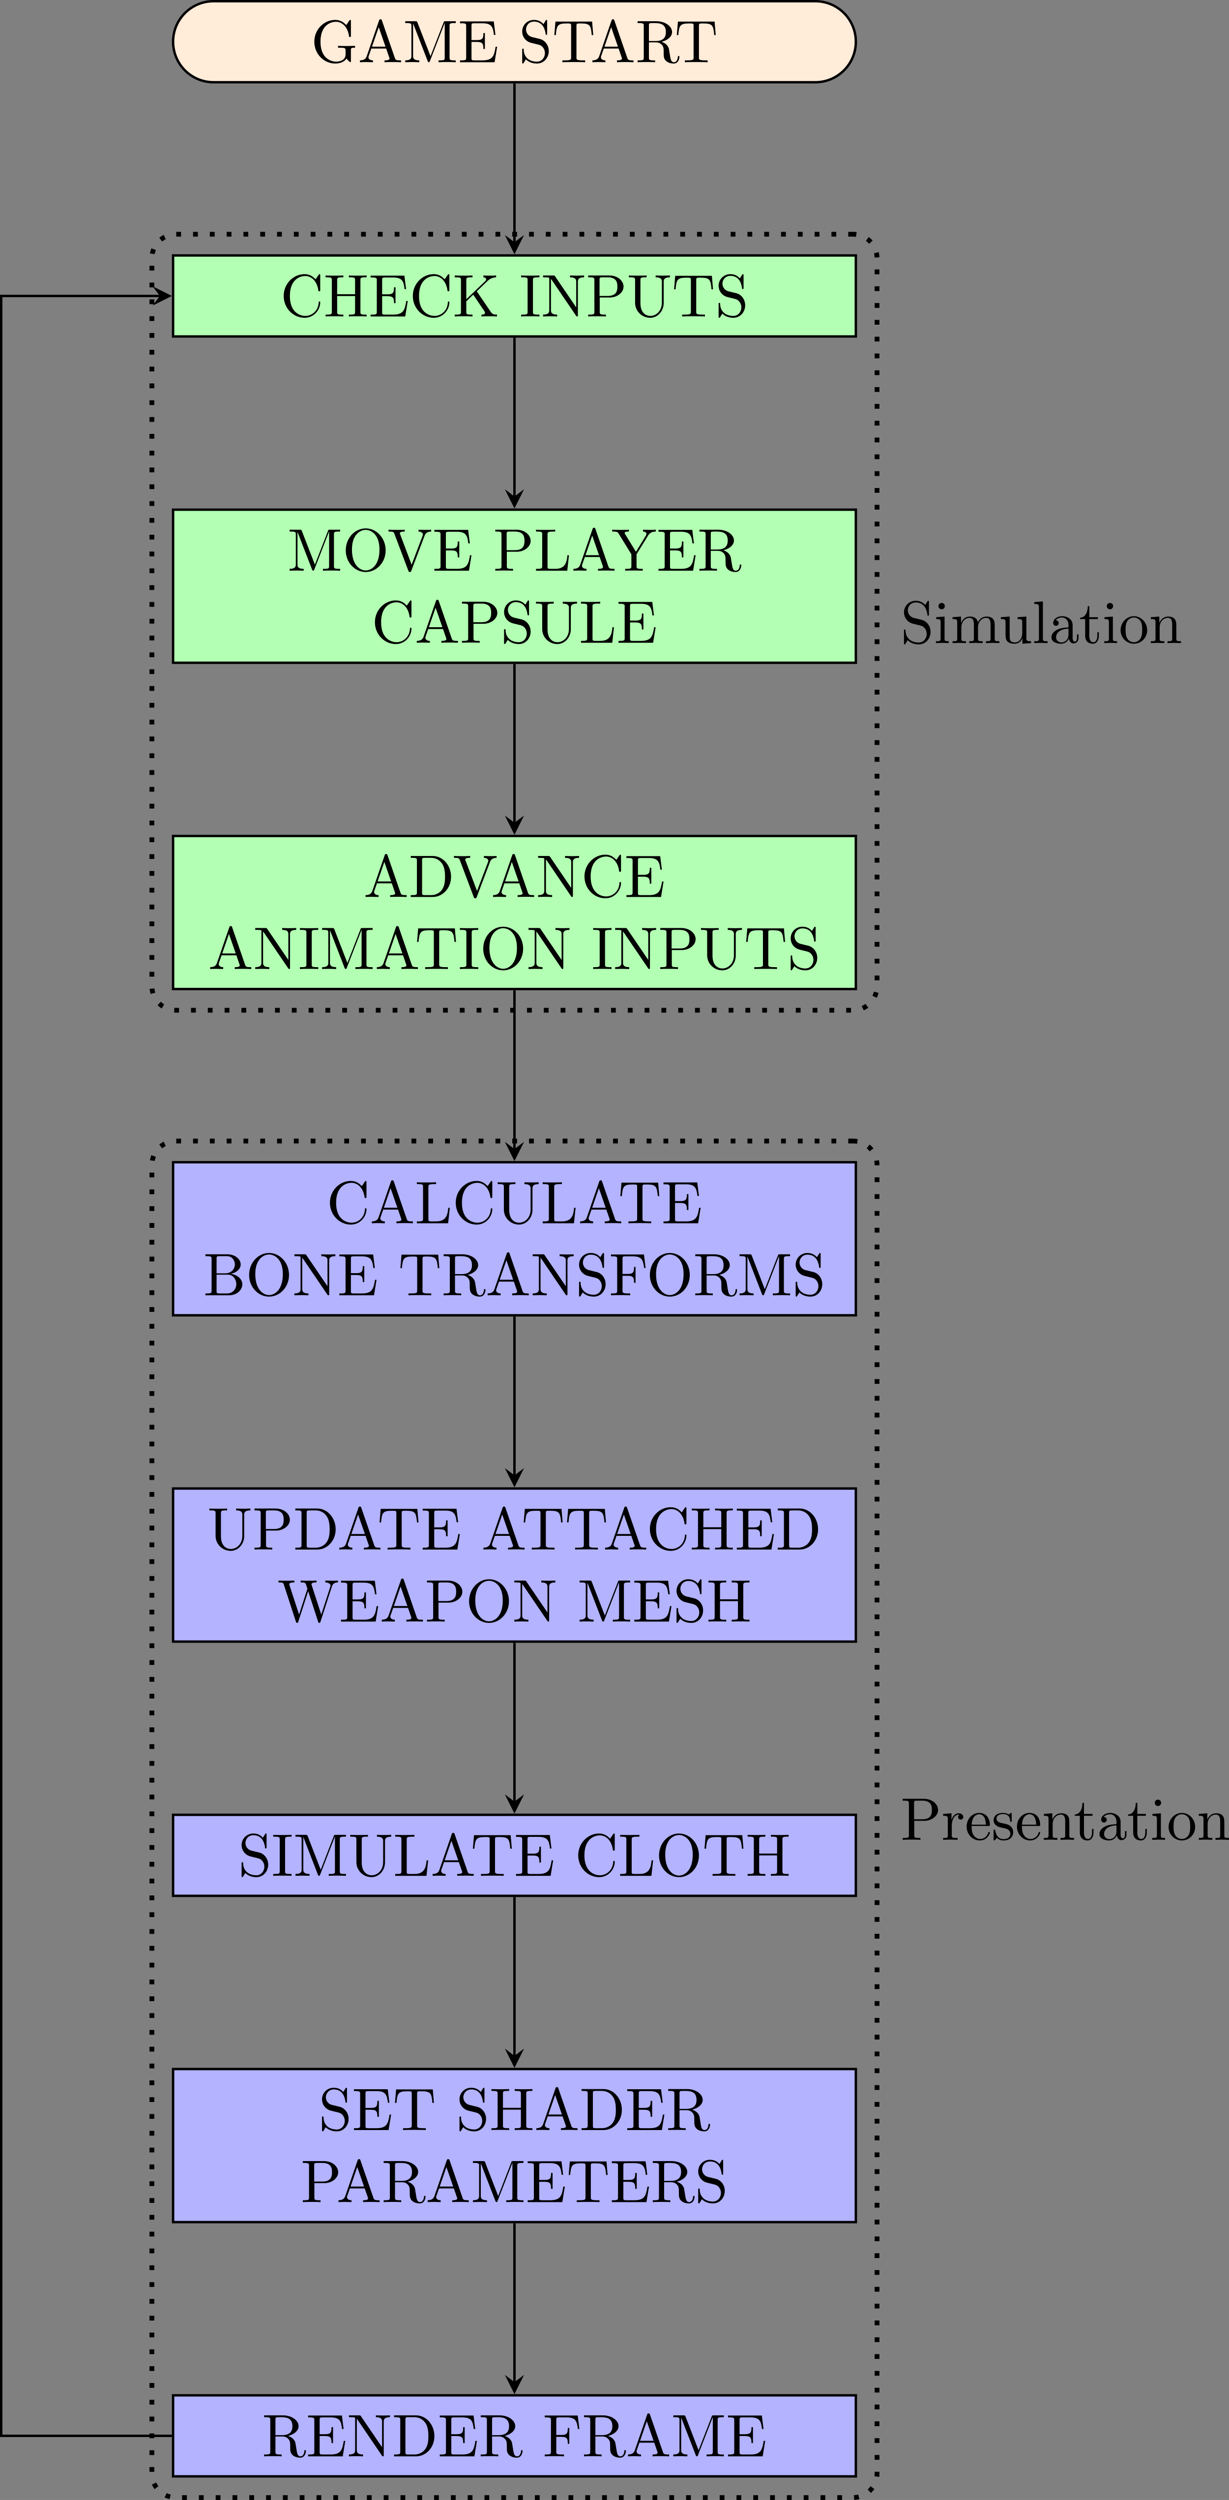 <?xml version='1.0' encoding='UTF-8'?>
<!-- This file was generated by dvisvgm 2.11.1 -->
<svg version='1.1' xmlns='http://www.w3.org/2000/svg' xmlns:xlink='http://www.w3.org/1999/xlink' width='285.746pt' height='580.858pt' viewBox='-0 89.266 285.746 580.858'>
<rect x="-0" y="89.266" width="285.746" height="580.858" fill="#808080" stroke="none"/>
<defs>
<path id='g0-65' d='M3.965-6.934C3.915-7.064 3.895-7.133 3.736-7.133S3.547-7.073 3.497-6.934L1.435-.976C1.255-.468 .857-.319 .319-.309V0C.548-.01 .976-.03 1.335-.03C1.644-.03 2.162-.01 2.481 0V-.309C1.983-.309 1.733-.558 1.733-.817C1.733-.847 1.743-.946 1.753-.966L2.212-2.271H4.672L5.2-.747C5.21-.707 5.23-.648 5.23-.608C5.23-.309 4.672-.309 4.403-.309V0C4.762-.03 5.46-.03 5.838-.03C6.267-.03 6.725-.02 7.143 0V-.309H6.964C6.366-.309 6.227-.379 6.117-.707L3.965-6.934ZM3.437-5.818L4.563-2.58H2.321L3.437-5.818Z'/>
<path id='g0-66' d='M2.212-3.646V-6.097C2.212-6.426 2.232-6.496 2.7-6.496H3.935C4.902-6.496 5.25-5.649 5.25-5.121C5.25-4.483 4.762-3.646 3.656-3.646H2.212ZM4.563-3.557C5.529-3.746 6.217-4.384 6.217-5.121C6.217-5.988 5.3-6.804 4.005-6.804H.359V-6.496H.598C1.365-6.496 1.385-6.386 1.385-6.027V-.777C1.385-.418 1.365-.309 .598-.309H.359V0H4.264C5.589 0 6.486-.887 6.486-1.823C6.486-2.69 5.669-3.437 4.563-3.557ZM3.945-.309H2.7C2.232-.309 2.212-.379 2.212-.707V-3.427H4.085C5.071-3.427 5.489-2.501 5.489-1.833C5.489-1.126 4.971-.309 3.945-.309Z'/>
<path id='g0-67' d='M.558-3.407C.558-1.345 2.172 .219 4.025 .219C5.649 .219 6.625-1.166 6.625-2.321C6.625-2.421 6.625-2.491 6.496-2.491C6.386-2.491 6.386-2.431 6.376-2.331C6.296-.907 5.23-.09 4.144-.09C3.537-.09 1.584-.428 1.584-3.397C1.584-6.376 3.527-6.715 4.134-6.715C5.22-6.715 6.107-5.808 6.306-4.354C6.326-4.214 6.326-4.184 6.466-4.184C6.625-4.184 6.625-4.214 6.625-4.423V-6.785C6.625-6.954 6.625-7.024 6.516-7.024C6.476-7.024 6.436-7.024 6.356-6.904L5.858-6.167C5.489-6.526 4.981-7.024 4.025-7.024C2.162-7.024 .558-5.44 .558-3.407Z'/>
<path id='g0-68' d='M.349-6.804V-6.496H.588C1.355-6.496 1.375-6.386 1.375-6.027V-.777C1.375-.418 1.355-.309 .588-.309H.349V0H3.995C5.669 0 7.044-1.474 7.044-3.347C7.044-5.24 5.699-6.804 3.995-6.804H.349ZM2.72-.309C2.252-.309 2.232-.379 2.232-.707V-6.097C2.232-6.426 2.252-6.496 2.72-6.496H3.716C4.334-6.496 5.021-6.276 5.529-5.569C5.958-4.981 6.047-4.125 6.047-3.347C6.047-2.242 5.858-1.644 5.499-1.156C5.3-.887 4.732-.309 3.726-.309H2.72Z'/>
<path id='g0-69' d='M1.355-.777C1.355-.418 1.335-.309 .568-.309H.329V0H6.077L6.496-2.57H6.247C5.998-1.036 5.768-.309 4.055-.309H2.73C2.262-.309 2.242-.379 2.242-.707V-3.367H3.138C4.105-3.367 4.214-3.049 4.214-2.202H4.463V-4.842H4.214C4.214-3.985 4.105-3.676 3.138-3.676H2.242V-6.067C2.242-6.396 2.262-6.466 2.73-6.466H4.015C5.539-6.466 5.808-5.918 5.968-4.533H6.217L5.938-6.775H.329V-6.466H.568C1.335-6.466 1.355-6.356 1.355-5.998V-.777Z'/>
<path id='g0-70' d='M5.798-6.775H.329V-6.466H.568C1.335-6.466 1.355-6.356 1.355-5.998V-.777C1.355-.418 1.335-.309 .568-.309H.329V0C.677-.03 1.455-.03 1.843-.03C2.252-.03 3.158-.03 3.517 0V-.309H3.188C2.242-.309 2.242-.438 2.242-.787V-3.238H3.098C4.055-3.238 4.154-2.919 4.154-2.072H4.403V-4.712H4.154C4.154-3.875 4.055-3.547 3.098-3.547H2.242V-6.067C2.242-6.396 2.262-6.466 2.73-6.466H3.925C5.42-6.466 5.669-5.908 5.828-4.533H6.077L5.798-6.775Z'/>
<path id='g0-71' d='M5.908-.628C6.037-.408 6.436-.01 6.545-.01C6.635-.01 6.635-.09 6.635-.239V-1.973C6.635-2.361 6.675-2.411 7.323-2.411V-2.72C6.954-2.71 6.406-2.69 6.107-2.69C5.709-2.69 4.862-2.69 4.503-2.72V-2.411H4.822C5.719-2.411 5.748-2.301 5.748-1.933V-1.295C5.748-.179 4.483-.09 4.204-.09C3.557-.09 1.584-.438 1.584-3.407C1.584-6.386 3.547-6.715 4.144-6.715C5.21-6.715 6.117-5.818 6.316-4.354C6.336-4.214 6.336-4.184 6.476-4.184C6.635-4.184 6.635-4.214 6.635-4.423V-6.785C6.635-6.954 6.635-7.024 6.526-7.024C6.486-7.024 6.446-7.024 6.366-6.904L5.868-6.167C5.549-6.486 5.011-7.024 4.025-7.024C2.172-7.024 .558-5.45 .558-3.407S2.152 .219 4.045 .219C4.772 .219 5.569-.04 5.908-.628Z'/>
<path id='g0-72' d='M6.107-6.027C6.107-6.386 6.127-6.496 6.894-6.496H7.133V-6.804C6.785-6.775 6.047-6.775 5.669-6.775S4.543-6.775 4.194-6.804V-6.496H4.433C5.2-6.496 5.22-6.386 5.22-6.027V-3.696H2.242V-6.027C2.242-6.386 2.262-6.496 3.029-6.496H3.268V-6.804C2.919-6.775 2.182-6.775 1.803-6.775S.677-6.775 .329-6.804V-6.496H.568C1.335-6.496 1.355-6.386 1.355-6.027V-.777C1.355-.418 1.335-.309 .568-.309H.329V0C.677-.03 1.415-.03 1.793-.03S2.919-.03 3.268 0V-.309H3.029C2.262-.309 2.242-.418 2.242-.777V-3.387H5.22V-.777C5.22-.418 5.2-.309 4.433-.309H4.194V0C4.543-.03 5.28-.03 5.659-.03S6.785-.03 7.133 0V-.309H6.894C6.127-.309 6.107-.418 6.107-.777V-6.027Z'/>
<path id='g0-73' d='M2.242-6.027C2.242-6.386 2.271-6.496 3.059-6.496H3.318V-6.804C2.969-6.775 2.182-6.775 1.803-6.775C1.415-6.775 .628-6.775 .279-6.804V-6.496H.538C1.325-6.496 1.355-6.386 1.355-6.027V-.777C1.355-.418 1.325-.309 .538-.309H.279V0C.628-.03 1.415-.03 1.793-.03C2.182-.03 2.969-.03 3.318 0V-.309H3.059C2.271-.309 2.242-.418 2.242-.777V-6.027Z'/>
<path id='g0-75' d='M3.985-4.174L5.778-5.898C5.858-5.978 6.386-6.486 7.193-6.496V-6.804C6.934-6.775 6.615-6.775 6.346-6.775C5.988-6.775 5.42-6.775 5.081-6.804V-6.496C5.479-6.486 5.539-6.257 5.539-6.167C5.539-6.007 5.44-5.908 5.36-5.838L2.242-2.859V-6.027C2.242-6.386 2.262-6.496 3.029-6.496H3.268V-6.804C2.919-6.775 2.182-6.775 1.803-6.775S.677-6.775 .329-6.804V-6.496H.568C1.335-6.496 1.355-6.386 1.355-6.027V-.777C1.355-.418 1.335-.309 .568-.309H.329V0C.677-.03 1.415-.03 1.793-.03S2.919-.03 3.268 0V-.309H3.029C2.262-.309 2.242-.418 2.242-.777V-2.521L3.397-3.616L5.2-.946C5.26-.857 5.35-.727 5.35-.608C5.35-.309 4.961-.309 4.762-.309V0C5.111-.03 5.808-.03 6.187-.03C6.535-.03 6.914-.02 7.333 0V-.309C6.795-.309 6.585-.349 6.286-.787L3.985-4.174Z'/>
<path id='g0-76' d='M5.798-2.57H5.549C5.44-1.554 5.3-.309 3.547-.309H2.73C2.262-.309 2.242-.379 2.242-.707V-6.017C2.242-6.356 2.242-6.496 3.188-6.496H3.517V-6.804C3.158-6.775 2.252-6.775 1.843-6.775C1.455-6.775 .677-6.775 .329-6.804V-6.496H.568C1.335-6.496 1.355-6.386 1.355-6.027V-.777C1.355-.418 1.335-.309 .568-.309H.329V0H5.519L5.798-2.57Z'/>
<path id='g0-77' d='M2.401-6.585C2.311-6.804 2.281-6.804 2.052-6.804H.369V-6.496H.608C1.375-6.496 1.395-6.386 1.395-6.027V-1.046C1.395-.777 1.395-.309 .369-.309V0C.717-.01 1.205-.03 1.534-.03S2.351-.01 2.7 0V-.309C1.674-.309 1.674-.777 1.674-1.046V-6.416H1.684L4.085-.219C4.134-.09 4.184 0 4.284 0C4.394 0 4.423-.08 4.463-.189L6.914-6.496H6.924V-.777C6.924-.418 6.904-.309 6.137-.309H5.898V0C6.267-.03 6.944-.03 7.333-.03S8.389-.03 8.757 0V-.309H8.518C7.751-.309 7.731-.418 7.731-.777V-6.027C7.731-6.386 7.751-6.496 8.518-6.496H8.757V-6.804H7.073C6.814-6.804 6.814-6.795 6.745-6.615L4.563-1.006L2.401-6.585Z'/>
<path id='g0-78' d='M2.311-6.675C2.222-6.795 2.212-6.804 2.022-6.804H.329V-6.496H.618C.767-6.496 .966-6.486 1.116-6.476C1.345-6.446 1.355-6.436 1.355-6.247V-1.046C1.355-.777 1.355-.309 .329-.309V0C.677-.01 1.166-.03 1.494-.03S2.311-.01 2.66 0V-.309C1.634-.309 1.634-.777 1.634-1.046V-6.227C1.684-6.177 1.694-6.167 1.733-6.107L5.798-.13C5.888-.01 5.898 0 5.968 0C6.107 0 6.107-.07 6.107-.259V-5.758C6.107-6.027 6.107-6.496 7.133-6.496V-6.804C6.785-6.795 6.296-6.775 5.968-6.775S5.151-6.795 4.802-6.804V-6.496C5.828-6.496 5.828-6.027 5.828-5.758V-1.504L2.311-6.675Z'/>
<path id='g0-79' d='M7.183-3.377C7.183-5.41 5.679-7.024 3.866-7.024C2.082-7.024 .558-5.43 .558-3.377C.558-1.335 2.092 .219 3.866 .219C5.679 .219 7.183-1.365 7.183-3.377ZM3.875-.04C2.919-.04 1.584-.917 1.584-3.517C1.584-6.097 3.039-6.775 3.866-6.775C4.732-6.775 6.157-6.067 6.157-3.517C6.157-.877 4.792-.04 3.875-.04Z'/>
<path id='g0-80' d='M2.262-3.148H3.945C5.141-3.148 6.217-3.955 6.217-4.951C6.217-5.928 5.23-6.804 3.866-6.804H.349V-6.496H.588C1.355-6.496 1.375-6.386 1.375-6.027V-.777C1.375-.418 1.355-.309 .588-.309H.349V0C.697-.03 1.435-.03 1.813-.03S2.939-.03 3.288 0V-.309H3.049C2.281-.309 2.262-.418 2.262-.777V-3.148ZM2.232-3.407V-6.097C2.232-6.426 2.252-6.496 2.72-6.496H3.606C5.191-6.496 5.191-5.44 5.191-4.951C5.191-4.483 5.191-3.407 3.606-3.407H2.232Z'/>
<path id='g0-82' d='M2.232-3.517V-6.097C2.232-6.326 2.232-6.446 2.451-6.476C2.55-6.496 2.839-6.496 3.039-6.496C3.935-6.496 5.051-6.456 5.051-5.011C5.051-4.324 4.812-3.517 3.337-3.517H2.232ZM4.334-3.387C5.3-3.626 6.077-4.234 6.077-5.011C6.077-5.968 4.941-6.804 3.477-6.804H.349V-6.496H.588C1.355-6.496 1.375-6.386 1.375-6.027V-.777C1.375-.418 1.355-.309 .588-.309H.349V0C.707-.03 1.415-.03 1.803-.03S2.899-.03 3.258 0V-.309H3.019C2.252-.309 2.232-.418 2.232-.777V-3.298H3.377C3.537-3.298 3.955-3.298 4.304-2.959C4.682-2.6 4.682-2.291 4.682-1.624C4.682-.976 4.682-.578 5.091-.199C5.499 .159 6.047 .219 6.346 .219C7.123 .219 7.293-.598 7.293-.877C7.293-.936 7.293-1.046 7.163-1.046C7.054-1.046 7.054-.956 7.044-.887C6.984-.179 6.635 0 6.386 0C5.898 0 5.818-.508 5.679-1.435L5.549-2.232C5.37-2.869 4.882-3.198 4.334-3.387Z'/>
<path id='g0-83' d='M3.477-3.866L2.202-4.174C1.584-4.324 1.196-4.862 1.196-5.44C1.196-6.137 1.733-6.745 2.511-6.745C4.174-6.745 4.394-5.111 4.453-4.663C4.463-4.603 4.463-4.543 4.573-4.543C4.702-4.543 4.702-4.593 4.702-4.782V-6.785C4.702-6.954 4.702-7.024 4.593-7.024C4.523-7.024 4.513-7.014 4.443-6.894L4.095-6.326C3.796-6.615 3.387-7.024 2.501-7.024C1.395-7.024 .558-6.147 .558-5.091C.558-4.264 1.086-3.537 1.863-3.268C1.973-3.228 2.481-3.108 3.178-2.939C3.447-2.869 3.746-2.8 4.025-2.431C4.234-2.172 4.334-1.843 4.334-1.514C4.334-.807 3.836-.09 2.999-.09C2.71-.09 1.953-.139 1.425-.628C.847-1.166 .817-1.803 .807-2.162C.797-2.262 .717-2.262 .687-2.262C.558-2.262 .558-2.192 .558-2.012V-.02C.558 .149 .558 .219 .667 .219C.737 .219 .747 .199 .817 .09C.817 .08 .847 .05 1.176-.478C1.484-.139 2.122 .219 3.009 .219C4.174 .219 4.971-.757 4.971-1.853C4.971-2.849 4.314-3.666 3.477-3.866Z'/>
<path id='g0-84' d='M6.635-6.745H.548L.359-4.503H.608C.747-6.107 .897-6.436 2.401-6.436C2.58-6.436 2.839-6.436 2.939-6.416C3.148-6.376 3.148-6.267 3.148-6.037V-.787C3.148-.448 3.148-.309 2.102-.309H1.704V0C2.112-.03 3.128-.03 3.587-.03S5.071-.03 5.479 0V-.309H5.081C4.035-.309 4.035-.448 4.035-.787V-6.037C4.035-6.237 4.035-6.376 4.214-6.416C4.324-6.436 4.593-6.436 4.782-6.436C6.286-6.436 6.436-6.107 6.575-4.503H6.824L6.635-6.745Z'/>
<path id='g0-85' d='M5.798-2.301C5.798-.887 4.832-.09 3.885-.09C3.417-.09 2.242-.339 2.242-2.232V-6.027C2.242-6.386 2.262-6.496 3.029-6.496H3.268V-6.804C2.919-6.775 2.182-6.775 1.803-6.775S.677-6.775 .329-6.804V-6.496H.568C1.335-6.496 1.355-6.386 1.355-6.027V-2.271C1.355-.867 2.511 .219 3.866 .219C5.011 .219 5.908-.707 6.077-1.843C6.107-2.042 6.107-2.132 6.107-2.531V-5.719C6.107-6.047 6.107-6.496 7.133-6.496V-6.804C6.775-6.795 6.296-6.775 5.958-6.775C5.609-6.775 5.131-6.795 4.772-6.804V-6.496C5.798-6.496 5.798-6.027 5.798-5.758V-2.301Z'/>
<path id='g0-86' d='M6.187-5.828C6.326-6.197 6.595-6.486 7.273-6.496V-6.804C6.964-6.785 6.565-6.775 6.306-6.775C6.007-6.775 5.43-6.795 5.171-6.804V-6.496C5.689-6.486 5.898-6.227 5.898-5.998C5.898-5.918 5.868-5.858 5.848-5.798L4.025-.996L2.122-6.027C2.062-6.167 2.062-6.187 2.062-6.207C2.062-6.496 2.63-6.496 2.879-6.496V-6.804C2.521-6.775 1.833-6.775 1.455-6.775C.976-6.775 .548-6.795 .189-6.804V-6.496C.837-6.496 1.026-6.496 1.166-6.117L3.477 0C3.547 .189 3.597 .219 3.726 .219C3.895 .219 3.915 .169 3.965 .03L6.187-5.828Z'/>
<path id='g0-87' d='M9.056-5.828C9.235-6.396 9.664-6.496 10.052-6.496V-6.804C9.753-6.785 9.445-6.775 9.146-6.775C8.857-6.775 8.219-6.795 7.96-6.804V-6.496C8.628-6.486 8.827-6.157 8.827-5.968C8.827-5.908 8.797-5.828 8.777-5.768L7.283-1.166L5.689-6.047C5.679-6.087 5.659-6.147 5.659-6.197C5.659-6.496 6.237-6.496 6.496-6.496V-6.804C6.137-6.775 5.46-6.775 5.081-6.775S4.274-6.795 3.866-6.804V-6.496C4.433-6.496 4.643-6.496 4.762-6.137L4.981-5.44L3.597-1.166L1.993-6.067C1.983-6.097 1.973-6.167 1.973-6.197C1.973-6.496 2.55-6.496 2.809-6.496V-6.804C2.451-6.775 1.773-6.775 1.395-6.775S.588-6.795 .179-6.804V-6.496C.927-6.496 .966-6.446 1.086-6.077L3.078 .03C3.108 .12 3.138 .219 3.268 .219C3.407 .219 3.427 .149 3.467 .02L5.111-5.041L6.765 .03C6.795 .12 6.824 .219 6.954 .219C7.093 .219 7.113 .149 7.153 .02L9.056-5.828Z'/>
<path id='g0-89' d='M6.077-5.848C6.446-6.456 7.034-6.496 7.352-6.496V-6.804C7.044-6.785 6.645-6.775 6.376-6.775C6.067-6.775 5.489-6.795 5.23-6.804V-6.496C5.639-6.496 5.798-6.306 5.798-6.107C5.798-5.998 5.738-5.868 5.699-5.808L4.055-3.138L2.252-6.077C2.182-6.177 2.182-6.197 2.182-6.247C2.182-6.456 2.431-6.496 2.879-6.496V-6.804C2.521-6.775 1.793-6.775 1.405-6.775C.986-6.775 .528-6.785 .11-6.804V-6.496H.289C.966-6.496 1.046-6.386 1.205-6.127L3.298-2.72V-.777C3.298-.418 3.278-.309 2.511-.309H2.271V0C2.63-.03 3.337-.03 3.726-.03S4.822-.03 5.181 0V-.309H4.951C4.184-.309 4.154-.408 4.154-.797V-2.72L6.077-5.848Z'/>
<path id='g0-97' d='M3.318-.757C3.357-.359 3.626 .06 4.095 .06C4.304 .06 4.912-.08 4.912-.887V-1.445H4.663V-.887C4.663-.309 4.413-.249 4.304-.249C3.975-.249 3.935-.697 3.935-.747V-2.74C3.935-3.158 3.935-3.547 3.577-3.915C3.188-4.304 2.69-4.463 2.212-4.463C1.395-4.463 .707-3.995 .707-3.337C.707-3.039 .907-2.869 1.166-2.869C1.445-2.869 1.624-3.068 1.624-3.328C1.624-3.447 1.574-3.776 1.116-3.786C1.385-4.134 1.873-4.244 2.192-4.244C2.68-4.244 3.248-3.856 3.248-2.969V-2.6C2.74-2.57 2.042-2.54 1.415-2.242C.667-1.903 .418-1.385 .418-.946C.418-.139 1.385 .11 2.012 .11C2.67 .11 3.128-.289 3.318-.757ZM3.248-2.391V-1.395C3.248-.448 2.531-.11 2.082-.11C1.594-.11 1.186-.458 1.186-.956C1.186-1.504 1.604-2.331 3.248-2.391Z'/>
<path id='g0-101' d='M1.116-2.511C1.176-3.995 2.012-4.244 2.351-4.244C3.377-4.244 3.477-2.899 3.477-2.511H1.116ZM1.106-2.301H3.885C4.105-2.301 4.134-2.301 4.134-2.511C4.134-3.497 3.597-4.463 2.351-4.463C1.196-4.463 .279-3.437 .279-2.192C.279-.857 1.325 .11 2.471 .11C3.686 .11 4.134-.996 4.134-1.186C4.134-1.285 4.055-1.305 4.005-1.305C3.915-1.305 3.895-1.245 3.875-1.166C3.527-.139 2.63-.139 2.531-.139C2.032-.139 1.634-.438 1.405-.807C1.106-1.285 1.106-1.943 1.106-2.301Z'/>
<path id='g0-105' d='M1.763-4.403L.369-4.294V-3.985C1.016-3.985 1.106-3.925 1.106-3.437V-.757C1.106-.309 .996-.309 .329-.309V0C.648-.01 1.186-.03 1.425-.03C1.773-.03 2.122-.01 2.461 0V-.309C1.803-.309 1.763-.359 1.763-.747V-4.403ZM1.803-6.137C1.803-6.456 1.554-6.665 1.275-6.665C.966-6.665 .747-6.396 .747-6.137C.747-5.868 .966-5.609 1.275-5.609C1.554-5.609 1.803-5.818 1.803-6.137Z'/>
<path id='g0-108' d='M1.763-6.914L.329-6.804V-6.496C1.026-6.496 1.106-6.426 1.106-5.938V-.757C1.106-.309 .996-.309 .329-.309V0C.658-.01 1.186-.03 1.435-.03S2.172-.01 2.54 0V-.309C1.873-.309 1.763-.309 1.763-.757V-6.914Z'/>
<path id='g0-109' d='M1.096-3.427V-.757C1.096-.309 .986-.309 .319-.309V0C.667-.01 1.176-.03 1.445-.03C1.704-.03 2.222-.01 2.56 0V-.309C1.893-.309 1.783-.309 1.783-.757V-2.59C1.783-3.626 2.491-4.184 3.128-4.184C3.756-4.184 3.866-3.646 3.866-3.078V-.757C3.866-.309 3.756-.309 3.088-.309V0C3.437-.01 3.945-.03 4.214-.03C4.473-.03 4.991-.01 5.33 0V-.309C4.663-.309 4.553-.309 4.553-.757V-2.59C4.553-3.626 5.26-4.184 5.898-4.184C6.526-4.184 6.635-3.646 6.635-3.078V-.757C6.635-.309 6.526-.309 5.858-.309V0C6.207-.01 6.715-.03 6.984-.03C7.243-.03 7.761-.01 8.1 0V-.309C7.582-.309 7.333-.309 7.323-.608V-2.511C7.323-3.367 7.323-3.676 7.014-4.035C6.874-4.204 6.545-4.403 5.968-4.403C5.131-4.403 4.692-3.806 4.523-3.427C4.384-4.294 3.646-4.403 3.198-4.403C2.471-4.403 2.002-3.975 1.724-3.357V-4.403L.319-4.294V-3.985C1.016-3.985 1.096-3.915 1.096-3.427Z'/>
<path id='g0-110' d='M1.096-3.427V-.757C1.096-.309 .986-.309 .319-.309V0C.667-.01 1.176-.03 1.445-.03C1.704-.03 2.222-.01 2.56 0V-.309C1.893-.309 1.783-.309 1.783-.757V-2.59C1.783-3.626 2.491-4.184 3.128-4.184C3.756-4.184 3.866-3.646 3.866-3.078V-.757C3.866-.309 3.756-.309 3.088-.309V0C3.437-.01 3.945-.03 4.214-.03C4.473-.03 4.991-.01 5.33 0V-.309C4.812-.309 4.563-.309 4.553-.608V-2.511C4.553-3.367 4.553-3.676 4.244-4.035C4.105-4.204 3.776-4.403 3.198-4.403C2.471-4.403 2.002-3.975 1.724-3.357V-4.403L.319-4.294V-3.985C1.016-3.985 1.096-3.915 1.096-3.427Z'/>
<path id='g0-111' d='M4.692-2.132C4.692-3.407 3.696-4.463 2.491-4.463C1.245-4.463 .279-3.377 .279-2.132C.279-.847 1.315 .11 2.481 .11C3.686 .11 4.692-.867 4.692-2.132ZM2.491-.139C2.062-.139 1.624-.349 1.355-.807C1.106-1.245 1.106-1.853 1.106-2.212C1.106-2.6 1.106-3.138 1.345-3.577C1.614-4.035 2.082-4.244 2.481-4.244C2.919-4.244 3.347-4.025 3.606-3.597S3.866-2.59 3.866-2.212C3.866-1.853 3.866-1.315 3.646-.877C3.427-.428 2.989-.139 2.491-.139Z'/>
<path id='g0-114' d='M1.664-3.308V-4.403L.279-4.294V-3.985C.976-3.985 1.056-3.915 1.056-3.427V-.757C1.056-.309 .946-.309 .279-.309V0C.667-.01 1.136-.03 1.415-.03C1.813-.03 2.281-.03 2.68 0V-.309H2.471C1.733-.309 1.714-.418 1.714-.777V-2.311C1.714-3.298 2.132-4.184 2.889-4.184C2.959-4.184 2.979-4.184 2.999-4.174C2.969-4.164 2.77-4.045 2.77-3.786C2.77-3.507 2.979-3.357 3.198-3.357C3.377-3.357 3.626-3.477 3.626-3.796S3.318-4.403 2.889-4.403C2.162-4.403 1.803-3.736 1.664-3.308Z'/>
<path id='g0-115' d='M2.072-1.933C2.291-1.893 3.108-1.733 3.108-1.016C3.108-.508 2.76-.11 1.983-.11C1.146-.11 .787-.677 .598-1.524C.568-1.654 .558-1.694 .458-1.694C.329-1.694 .329-1.624 .329-1.445V-.13C.329 .04 .329 .11 .438 .11C.488 .11 .498 .1 .687-.09C.707-.11 .707-.13 .887-.319C1.325 .1 1.773 .11 1.983 .11C3.128 .11 3.587-.558 3.587-1.275C3.587-1.803 3.288-2.102 3.168-2.222C2.839-2.54 2.451-2.62 2.032-2.7C1.474-2.809 .807-2.939 .807-3.517C.807-3.866 1.066-4.274 1.923-4.274C3.019-4.274 3.068-3.377 3.088-3.068C3.098-2.979 3.188-2.979 3.208-2.979C3.337-2.979 3.337-3.029 3.337-3.218V-4.224C3.337-4.394 3.337-4.463 3.228-4.463C3.178-4.463 3.158-4.463 3.029-4.344C2.999-4.304 2.899-4.214 2.859-4.184C2.481-4.463 2.072-4.463 1.923-4.463C.707-4.463 .329-3.796 .329-3.238C.329-2.889 .488-2.61 .757-2.391C1.076-2.132 1.355-2.072 2.072-1.933Z'/>
<path id='g0-116' d='M1.724-3.985H3.148V-4.294H1.724V-6.127H1.474C1.465-5.31 1.166-4.244 .189-4.204V-3.985H1.036V-1.235C1.036-.01 1.963 .11 2.321 .11C3.029 .11 3.308-.598 3.308-1.235V-1.803H3.059V-1.255C3.059-.518 2.76-.139 2.391-.139C1.724-.139 1.724-1.046 1.724-1.215V-3.985Z'/>
<path id='g0-117' d='M3.895-.787V.11L5.33 0V-.309C4.633-.309 4.553-.379 4.553-.867V-4.403L3.088-4.294V-3.985C3.786-3.985 3.866-3.915 3.866-3.427V-1.654C3.866-.787 3.387-.11 2.66-.11C1.823-.11 1.783-.578 1.783-1.096V-4.403L.319-4.294V-3.985C1.096-3.985 1.096-3.955 1.096-3.068V-1.574C1.096-.797 1.096 .11 2.61 .11C3.168 .11 3.606-.169 3.895-.787Z'/>
</defs>
<g id='page1' transform='matrix(1.4 0 0 1.4 0 0)'>
<path d='M135.406 63.961H35.469C31.754 63.961 28.746 66.973 28.746 70.684C28.746 74.398 31.754 77.41 35.469 77.41H135.406C139.121 77.41 142.133 74.398 142.133 70.684C142.133 66.973 139.121 63.961 135.406 63.961Z' fill='#ffecd9'/>
<path d='M135.406 63.961H35.469C31.754 63.961 28.746 66.973 28.746 70.684C28.746 74.398 31.754 77.41 35.469 77.41H135.406C139.121 77.41 142.133 74.398 142.133 70.684C142.133 66.973 139.121 63.961 135.406 63.961Z' stroke='#000' fill='none' stroke-width='.399' stroke-miterlimit='10'/>
<g transform='matrix(1 0 0 1 -33.797 3.404)'>
<use x='85.438' y='70.685' xlink:href='#g0-71'/>
<use x='93.256' y='70.685' xlink:href='#g0-65'/>
<use x='100.728' y='70.685' xlink:href='#g0-77'/>
<use x='109.86' y='70.685' xlink:href='#g0-69'/>
<use x='119.961' y='70.685' xlink:href='#g0-83'/>
<use x='125.496' y='70.685' xlink:href='#g0-84'/>
<use x='131.861' y='70.685' xlink:href='#g0-65'/>
<use x='139.333' y='70.685' xlink:href='#g0-82'/>
<use x='145.836' y='70.685' xlink:href='#g0-84'/>
</g>
<path d='M28.746 119.602H142.133V106.156H28.746Z' fill='#b3ffb3'/>
<path d='M28.746 119.602H142.133V106.156H28.746Z' stroke='#000' fill='none' stroke-width='.399' stroke-miterlimit='10'/>
<g transform='matrix(1 0 0 1 -38.883 45.598)'>
<use x='85.438' y='70.685' xlink:href='#g0-67'/>
<use x='92.633' y='70.685' xlink:href='#g0-72'/>
<use x='100.105' y='70.685' xlink:href='#g0-69'/>
<use x='106.885' y='70.685' xlink:href='#g0-67'/>
<use x='114.081' y='70.685' xlink:href='#g0-75'/>
<use x='125.15' y='70.685' xlink:href='#g0-73'/>
<use x='128.748' y='70.685' xlink:href='#g0-78'/>
<use x='136.22' y='70.685' xlink:href='#g0-80'/>
<use x='143' y='70.685' xlink:href='#g0-85'/>
<use x='150.472' y='70.685' xlink:href='#g0-84'/>
<use x='157.667' y='70.685' xlink:href='#g0-83'/>
</g>
<path d='M28.746 173.754H142.133V148.348H28.746Z' fill='#b3ffb3'/>
<path d='M28.746 173.754H142.133V148.348H28.746Z' stroke='#000' fill='none' stroke-width='.399' stroke-miterlimit='10'/>
<g transform='matrix(1 0 0 1 -37.706 99.747)'>
<use x='85.438' y='58.729' xlink:href='#g0-77'/>
<use x='94.57' y='58.729' xlink:href='#g0-79'/>
<use x='102.042' y='58.729' xlink:href='#g0-86'/>
<use x='109.514' y='58.729' xlink:href='#g0-69'/>
<use x='119.615' y='58.729' xlink:href='#g0-80'/>
<use x='126.395' y='58.729' xlink:href='#g0-76'/>
<use x='132.622' y='58.729' xlink:href='#g0-65'/>
<use x='139.264' y='58.729' xlink:href='#g0-89'/>
<use x='146.736' y='58.729' xlink:href='#g0-69'/>
<use x='153.516' y='58.729' xlink:href='#g0-82'/>
<use x='99.413' y='70.685' xlink:href='#g0-67'/>
<use x='106.609' y='70.685' xlink:href='#g0-65'/>
<use x='114.081' y='70.685' xlink:href='#g0-80'/>
<use x='120.861' y='70.685' xlink:href='#g0-83'/>
<use x='126.395' y='70.685' xlink:href='#g0-85'/>
<use x='133.867' y='70.685' xlink:href='#g0-76'/>
<use x='140.094' y='70.685' xlink:href='#g0-69'/>
</g>
<path d='M28.746 227.903H142.133V202.5H28.746Z' fill='#b3ffb3'/>
<path d='M28.746 227.903H142.133V202.5H28.746Z' stroke='#000' fill='none' stroke-width='.399' stroke-miterlimit='10'/>
<g transform='matrix(1 0 0 1 -50.852 153.897)'>
<use x='111.244' y='58.729' xlink:href='#g0-65'/>
<use x='118.716' y='58.729' xlink:href='#g0-68'/>
<use x='126.05' y='58.729' xlink:href='#g0-86'/>
<use x='132.415' y='58.729' xlink:href='#g0-65'/>
<use x='139.887' y='58.729' xlink:href='#g0-78'/>
<use x='147.359' y='58.729' xlink:href='#g0-67'/>
<use x='154.554' y='58.729' xlink:href='#g0-69'/>
<use x='85.438' y='70.685' xlink:href='#g0-65'/>
<use x='92.91' y='70.685' xlink:href='#g0-78'/>
<use x='100.382' y='70.685' xlink:href='#g0-73'/>
<use x='103.979' y='70.685' xlink:href='#g0-77'/>
<use x='113.112' y='70.685' xlink:href='#g0-65'/>
<use x='119.754' y='70.685' xlink:href='#g0-84'/>
<use x='126.949' y='70.685' xlink:href='#g0-73'/>
<use x='130.547' y='70.685' xlink:href='#g0-79'/>
<use x='138.295' y='70.685' xlink:href='#g0-78'/>
<use x='149.088' y='70.685' xlink:href='#g0-73'/>
<use x='152.686' y='70.685' xlink:href='#g0-78'/>
<use x='160.158' y='70.685' xlink:href='#g0-80'/>
<use x='166.938' y='70.685' xlink:href='#g0-85'/>
<use x='174.41' y='70.685' xlink:href='#g0-84'/>
<use x='181.605' y='70.685' xlink:href='#g0-83'/>
</g>
<path d='M28.746 282.051H142.133V256.649H28.746Z' fill='#b3b3ff'/>
<path d='M28.746 282.051H142.133V256.649H28.746Z' stroke='#000' fill='none' stroke-width='.399' stroke-miterlimit='10'/>
<g transform='matrix(1 0 0 1 -51.682 208.047)'>
<use x='105.917' y='58.729' xlink:href='#g0-67'/>
<use x='113.112' y='58.729' xlink:href='#g0-65'/>
<use x='120.584' y='58.729' xlink:href='#g0-76'/>
<use x='126.811' y='58.729' xlink:href='#g0-67'/>
<use x='134.006' y='58.729' xlink:href='#g0-85'/>
<use x='141.478' y='58.729' xlink:href='#g0-76'/>
<use x='147.705' y='58.729' xlink:href='#g0-65'/>
<use x='154.346' y='58.729' xlink:href='#g0-84'/>
<use x='161.542' y='58.729' xlink:href='#g0-69'/>
<use x='85.438' y='70.685' xlink:href='#g0-66'/>
<use x='92.495' y='70.685' xlink:href='#g0-79'/>
<use x='100.243' y='70.685' xlink:href='#g0-78'/>
<use x='107.715' y='70.685' xlink:href='#g0-69'/>
<use x='117.817' y='70.685' xlink:href='#g0-84'/>
<use x='125.012' y='70.685' xlink:href='#g0-82'/>
<use x='132.345' y='70.685' xlink:href='#g0-65'/>
<use x='139.817' y='70.685' xlink:href='#g0-78'/>
<use x='147.289' y='70.685' xlink:href='#g0-83'/>
<use x='152.824' y='70.685' xlink:href='#g0-70'/>
<use x='159.051' y='70.685' xlink:href='#g0-79'/>
<use x='166.8' y='70.685' xlink:href='#g0-82'/>
<use x='174.133' y='70.685' xlink:href='#g0-77'/>
<use x='183.266' y='70.685' xlink:href='#g0-83'/>
</g>
<path d='M28.746 336.204H142.133V310.797H28.746Z' fill='#b3b3ff'/>
<path d='M28.746 336.204H142.133V310.797H28.746Z' stroke='#000' fill='none' stroke-width='.399' stroke-miterlimit='10'/>
<g transform='matrix(1 0 0 1 -50.99 262.196)'>
<use x='85.438' y='58.729' xlink:href='#g0-85'/>
<use x='92.91' y='58.729' xlink:href='#g0-80'/>
<use x='99.69' y='58.729' xlink:href='#g0-68'/>
<use x='107.024' y='58.729' xlink:href='#g0-65'/>
<use x='113.665' y='58.729' xlink:href='#g0-84'/>
<use x='120.861' y='58.729' xlink:href='#g0-69'/>
<use x='130.962' y='58.729' xlink:href='#g0-65'/>
<use x='137.603' y='58.729' xlink:href='#g0-84'/>
<use x='144.799' y='58.729' xlink:href='#g0-84'/>
<use x='151.164' y='58.729' xlink:href='#g0-65'/>
<use x='158.359' y='58.729' xlink:href='#g0-67'/>
<use x='165.554' y='58.729' xlink:href='#g0-72'/>
<use x='173.026' y='58.729' xlink:href='#g0-69'/>
<use x='179.806' y='58.729' xlink:href='#g0-68'/>
<use x='97.061' y='70.685' xlink:href='#g0-87'/>
<use x='107.3' y='70.685' xlink:href='#g0-69'/>
<use x='114.08' y='70.685' xlink:href='#g0-65'/>
<use x='121.552' y='70.685' xlink:href='#g0-80'/>
<use x='128.333' y='70.685' xlink:href='#g0-79'/>
<use x='136.081' y='70.685' xlink:href='#g0-78'/>
<use x='146.874' y='70.685' xlink:href='#g0-77'/>
<use x='156.007' y='70.685' xlink:href='#g0-69'/>
<use x='162.787' y='70.685' xlink:href='#g0-83'/>
<use x='168.322' y='70.685' xlink:href='#g0-72'/>
</g>
<path d='M28.746 378.395H142.133V364.95H28.746Z' fill='#b3b3ff'/>
<path d='M28.746 378.395H142.133V364.95H28.746Z' stroke='#000' fill='none' stroke-width='.399' stroke-miterlimit='10'/>
<g transform='matrix(1 0 0 1 -45.87 304.391)'>
<use x='85.438' y='70.685' xlink:href='#g0-83'/>
<use x='90.973' y='70.685' xlink:href='#g0-73'/>
<use x='94.57' y='70.685' xlink:href='#g0-77'/>
<use x='103.703' y='70.685' xlink:href='#g0-85'/>
<use x='111.175' y='70.685' xlink:href='#g0-76'/>
<use x='117.401' y='70.685' xlink:href='#g0-65'/>
<use x='124.043' y='70.685' xlink:href='#g0-84'/>
<use x='131.238' y='70.685' xlink:href='#g0-69'/>
<use x='141.339' y='70.685' xlink:href='#g0-67'/>
<use x='148.535' y='70.685' xlink:href='#g0-76'/>
<use x='154.761' y='70.685' xlink:href='#g0-79'/>
<use x='162.51' y='70.685' xlink:href='#g0-84'/>
<use x='169.705' y='70.685' xlink:href='#g0-72'/>
</g>
<path d='M28.746 432.547H142.133V407.141H28.746Z' fill='#b3b3ff'/>
<path d='M28.746 432.547H142.133V407.141H28.746Z' stroke='#000' fill='none' stroke-width='.399' stroke-miterlimit='10'/>
<g transform='matrix(1 0 0 1 -35.492 358.54)'>
<use x='88.413' y='58.729' xlink:href='#g0-83'/>
<use x='93.948' y='58.729' xlink:href='#g0-69'/>
<use x='100.728' y='58.729' xlink:href='#g0-84'/>
<use x='111.244' y='58.729' xlink:href='#g0-83'/>
<use x='116.779' y='58.729' xlink:href='#g0-72'/>
<use x='124.251' y='58.729' xlink:href='#g0-65'/>
<use x='131.723' y='58.729' xlink:href='#g0-68'/>
<use x='139.333' y='58.729' xlink:href='#g0-69'/>
<use x='146.113' y='58.729' xlink:href='#g0-82'/>
<use x='85.438' y='70.685' xlink:href='#g0-80'/>
<use x='91.388' y='70.685' xlink:href='#g0-65'/>
<use x='98.86' y='70.685' xlink:href='#g0-82'/>
<use x='106.193' y='70.685' xlink:href='#g0-65'/>
<use x='113.665' y='70.685' xlink:href='#g0-77'/>
<use x='122.798' y='70.685' xlink:href='#g0-69'/>
<use x='129.578' y='70.685' xlink:href='#g0-84'/>
<use x='136.773' y='70.685' xlink:href='#g0-69'/>
<use x='143.553' y='70.685' xlink:href='#g0-82'/>
<use x='150.887' y='70.685' xlink:href='#g0-83'/>
</g>
<path d='M28.746 474.743H142.133V461.293H28.746Z' fill='#b3b3ff'/>
<path d='M28.746 474.743H142.133V461.293H28.746Z' stroke='#000' fill='none' stroke-width='.399' stroke-miterlimit='10'/>
<g transform='matrix(1 0 0 1 -41.927 400.735)'>
<use x='85.438' y='70.685' xlink:href='#g0-82'/>
<use x='92.771' y='70.685' xlink:href='#g0-69'/>
<use x='99.552' y='70.685' xlink:href='#g0-78'/>
<use x='107.024' y='70.685' xlink:href='#g0-68'/>
<use x='114.634' y='70.685' xlink:href='#g0-69'/>
<use x='121.414' y='70.685' xlink:href='#g0-82'/>
<use x='132.069' y='70.685' xlink:href='#g0-70'/>
<use x='138.572' y='70.685' xlink:href='#g0-82'/>
<use x='145.906' y='70.685' xlink:href='#g0-65'/>
<use x='153.378' y='70.685' xlink:href='#g0-77'/>
<use x='162.51' y='70.685' xlink:href='#g0-69'/>
</g>
<path d='M141.668 102.633H29.211C27.008 102.633 25.223 104.418 25.223 106.621V227.438C25.223 229.637 27.008 231.422 29.211 231.422H141.668C143.867 231.422 145.652 229.637 145.652 227.438V106.621C145.652 104.418 143.867 102.633 141.668 102.633Z' stroke='#000' fill='none' stroke-width='.797' stroke-miterlimit='10' stroke-dasharray='.797,1.993'/>
<g transform='matrix(1 0 0 1 64.132 99.803)'>
<use x='85.438' y='70.685' xlink:href='#g0-83'/>
<use x='90.973' y='70.685' xlink:href='#g0-105'/>
<use x='93.74' y='70.685' xlink:href='#g0-109'/>
<use x='101.766' y='70.685' xlink:href='#g0-117'/>
<use x='107.3' y='70.685' xlink:href='#g0-108'/>
<use x='110.068' y='70.685' xlink:href='#g0-97'/>
<use x='115.049' y='70.685' xlink:href='#g0-116'/>
<use x='118.923' y='70.685' xlink:href='#g0-105'/>
<use x='121.691' y='70.685' xlink:href='#g0-111'/>
<use x='126.672' y='70.685' xlink:href='#g0-110'/>
</g>
<path d='M141.668 253.129H29.211C27.008 253.129 25.223 254.914 25.223 257.114V474.274C25.223 476.477 27.008 478.262 29.211 478.262H141.668C143.867 478.262 145.652 476.477 145.652 474.274V257.114C145.652 254.914 143.867 253.129 141.668 253.129Z' stroke='#000' fill='none' stroke-width='.797' stroke-miterlimit='10' stroke-dasharray='.797,1.993'/>
<g transform='matrix(1 0 0 1 64.132 298.413)'>
<use x='85.438' y='70.685' xlink:href='#g0-80'/>
<use x='92.218' y='70.685' xlink:href='#g0-114'/>
<use x='96.12' y='70.685' xlink:href='#g0-101'/>
<use x='100.548' y='70.685' xlink:href='#g0-115'/>
<use x='104.478' y='70.685' xlink:href='#g0-101'/>
<use x='108.905' y='70.685' xlink:href='#g0-110'/>
<use x='114.164' y='70.685' xlink:href='#g0-116'/>
<use x='118.038' y='70.685' xlink:href='#g0-97'/>
<use x='123.019' y='70.685' xlink:href='#g0-116'/>
<use x='126.894' y='70.685' xlink:href='#g0-105'/>
<use x='129.661' y='70.685' xlink:href='#g0-111'/>
<use x='134.642' y='70.685' xlink:href='#g0-110'/>
</g>
<path d='M85.438 77.609V103.961' stroke='#000' fill='none' stroke-width='.399' stroke-miterlimit='10'/>
<path d='M85.438 105.957L87.031 102.766L85.438 103.961L83.844 102.766'/>
<path d='M85.438 119.801V146.156' stroke='#000' fill='none' stroke-width='.399' stroke-miterlimit='10'/>
<path d='M85.438 148.148L87.031 144.961L85.438 146.156L83.844 144.961'/>
<path d='M85.438 173.954V200.305' stroke='#000' fill='none' stroke-width='.399' stroke-miterlimit='10'/>
<path d='M85.438 202.301L87.031 199.11L85.438 200.305L83.844 199.11'/>
<path d='M85.438 228.102V254.457' stroke='#000' fill='none' stroke-width='.399' stroke-miterlimit='10'/>
<path d='M85.438 256.449L87.031 253.261L85.438 254.457L83.844 253.261'/>
<path d='M85.438 282.25V308.606' stroke='#000' fill='none' stroke-width='.399' stroke-miterlimit='10'/>
<path d='M85.438 310.598L87.031 307.41L85.438 308.606L83.844 307.41'/>
<path d='M85.438 336.403V362.754' stroke='#000' fill='none' stroke-width='.399' stroke-miterlimit='10'/>
<path d='M85.438 364.75L87.031 361.559L85.438 362.754L83.844 361.559'/>
<path d='M85.438 378.594V404.95' stroke='#000' fill='none' stroke-width='.399' stroke-miterlimit='10'/>
<path d='M85.438 406.942L87.031 403.754L85.438 404.949L83.844 403.754'/>
<path d='M85.438 432.746V459.098' stroke='#000' fill='none' stroke-width='.399' stroke-miterlimit='10'/>
<path d='M85.438 461.093L87.031 457.902L85.438 459.097L83.844 457.902'/>
<path d='M28.543 468.016H.199V112.879H26.551' stroke='#000' fill='none' stroke-width='.399' stroke-miterlimit='10'/>
<path d='M28.543 112.879L25.355 111.285L26.551 112.879L25.355 114.473'/>
</g>
</svg>